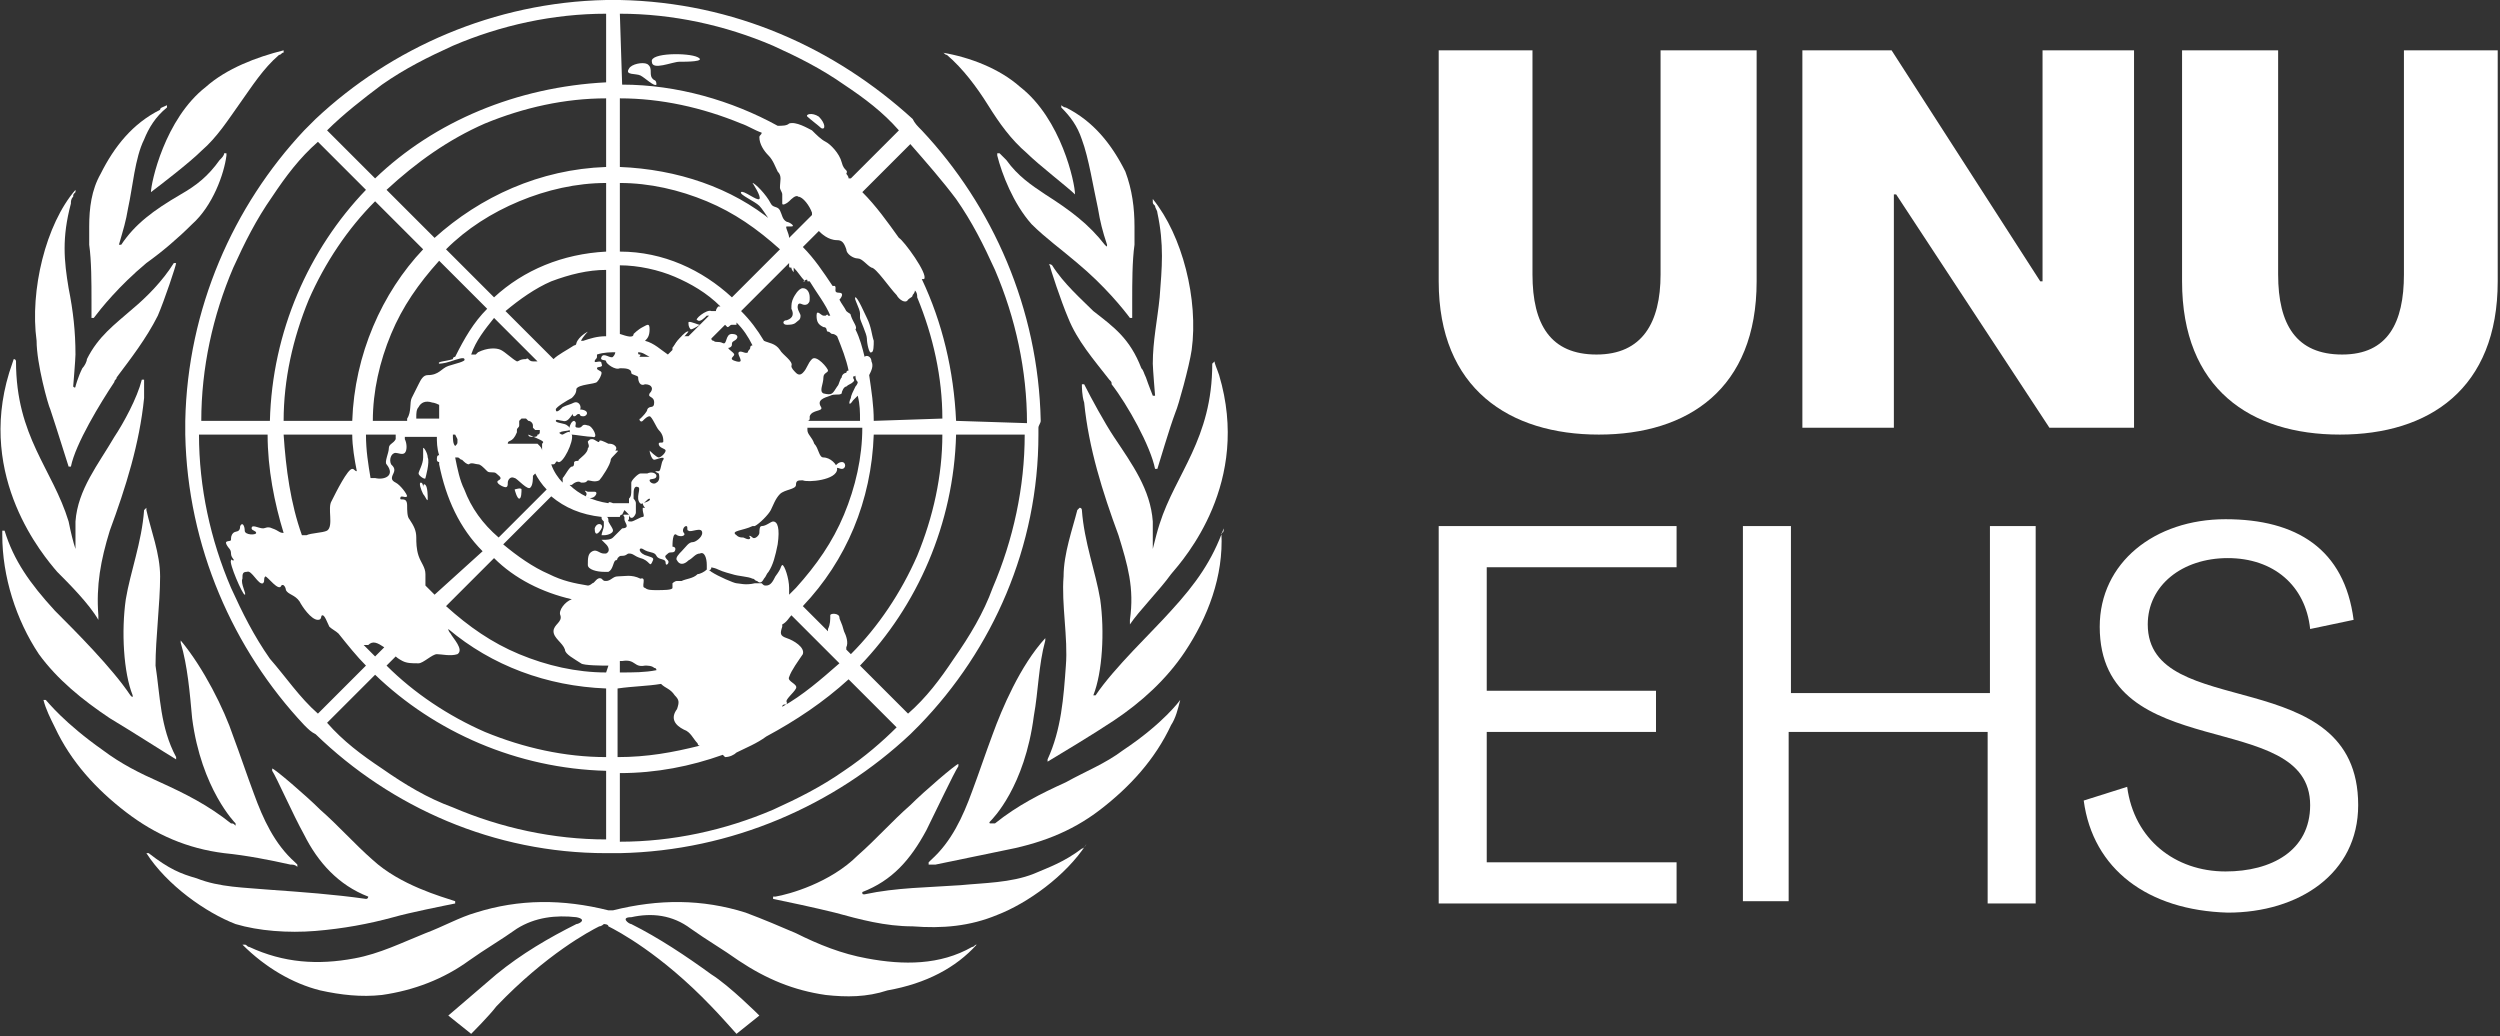 <?xml version="1.0" encoding="utf-8"?>
<!-- Generator: Adobe Illustrator 27.0.0, SVG Export Plug-In . SVG Version: 6.00 Build 0)  -->
<svg version="1.1" id="a" xmlns="http://www.w3.org/2000/svg" xmlns:xlink="http://www.w3.org/1999/xlink" x="0px" y="0px"
	 viewBox="0 0 109.3 45.3" style="enable-background:new 0 0 109.3 45.3;" xml:space="preserve">
<rect x="0" y="0" width="109.3" height="45.3" fill="#333333" stroke="none"/>
<style type="text/css">
	.st0{fill:#FFFFFF;}
</style>
<g>
	<path class="st0" d="M13.8,40.7c1.2-0.1,2.3-0.3,3.4-0.6c0.7-0.2,2.2-0.5,2.7-0.6h0v0c0,0,0,0,0-0.1c0,0,0,0,0,0
		c-0.6-0.2-2.4-0.7-3.6-1.8c-0.8-0.7-1.5-1.5-2.3-2.2c-0.6-0.6-2-1.8-2.1-1.8c0,0,0,0.1,0,0.1c0.2,0.3,0.9,1.9,1.4,2.8
		c0.6,1.2,1.5,2.2,2.8,2.7c0,0,0,0,0,0c0,0,0,0.1-0.1,0.1h0c-1.4-0.2-2.8-0.3-4.2-0.4c-1.1-0.1-2.2-0.1-3.2-0.5
		c-0.7-0.2-1.2-0.4-2.1-1.1c0,0,0,0-0.1,0l0,0c0.9,1.4,2.6,2.6,3.9,3.1C11.3,40.7,12.6,40.8,13.8,40.7L13.8,40.7z"/>
	<path class="st0" d="M12.7,37.8c0.1,0,0.2,0,0.3,0.1l0,0l0-0.1c0,0-0.1-0.1-0.1-0.1c-0.9-0.8-1.4-1.9-1.8-3
		c-0.3-0.8-0.6-1.7-0.9-2.5c-0.4-1.2-1.3-3-2.3-4.2h0c0,0,0,0,0,0.1c0.3,1,0.4,2.2,0.5,3.3c0.4,3.1,1.9,4.6,1.9,4.6c0,0,0,0.1,0,0.1
		c-0.1-0.1-0.1-0.1-0.2-0.1c-1-0.8-2-1.3-3.1-1.8c-0.9-0.4-1.7-0.8-2.5-1.4c-1.7-1.2-2.4-2.1-2.5-2.2c0,0-0.1,0-0.1,0
		c0.1,0.4,0.3,0.8,0.5,1.2c0.7,1.5,1.8,2.7,3.1,3.7s2.7,1.6,4.3,1.8C10.8,37.4,11.8,37.6,12.7,37.8L12.7,37.8z"/>
	<path class="st0" d="M4.8,31.4c1,0.6,2.4,1.5,2.9,1.8l0,0c0,0,0-0.1,0-0.1v0c-0.7-1.3-0.7-2.7-0.9-4C6.8,27.9,7,26.4,7,25.2
		c0-1-0.4-2-0.6-2.9c0-0.1,0-0.1,0-0.1c0,0,0,0-0.1,0.1c0,0,0,0,0,0c-0.1,1.4-0.6,2.7-0.8,3.9c-0.2,1.4-0.1,3.2,0.3,4.2
		c0,0.1,0,0.1-0.1,0c-0.8-1.2-2.4-2.8-3.3-3.7c-1.1-1.2-1.8-2.2-2.2-3.5c0,0-0.1,0-0.1,0c0,0,0,0.1,0,0.2c0,1.8,0.6,3.7,1.6,5.2
		C2.5,29.7,3.6,30.6,4.8,31.4L4.8,31.4z"/>
	<path class="st0" d="M4.3,27.1L4.3,27.1c0,0,0,0,0-0.2c-0.1-1.3,0.1-2.4,0.5-3.7c0.7-1.9,1.3-3.8,1.5-5.8c0-0.3,0-0.7,0-0.8
		c0,0-0.1,0-0.1,0C6,17.4,5.4,18.5,5,19.1c-0.7,1.2-1.6,2.3-1.7,3.7c0,0.3,0,0.8,0,1.2c0,0,0,0,0,0c0,0,0,0,0,0
		c-0.1-0.3-0.2-0.7-0.3-1.2c-0.7-2.3-2.3-3.7-2.3-7c0,0,0-0.1-0.1-0.1c0,0-0.1,0.3-0.2,0.6c-1.4,4.6,1.5,8,2.1,8.7
		C3,25.5,3.9,26.4,4.3,27.1L4.3,27.1z"/>
	<path class="st0" d="M2.2,17.9c0.3,0.9,0.7,2.2,0.8,2.5c0,0,0.1,0,0.1,0c0.2-1,1.3-2.8,1.9-3.7c0-0.1,0.1-0.1,0.1-0.2
		c0.6-0.8,1.3-1.7,1.8-2.7c0.3-0.7,0.8-2.2,0.8-2.3c0,0-0.1,0-0.1,0c-0.5,0.8-1.2,1.5-1.8,2c-0.8,0.7-1.5,1.2-2,2.2
		c0,0.1-0.1,0.3-0.2,0.4c-0.2,0.4-0.3,0.8-0.3,0.8c0,0,0,0.1-0.1,0c0,0,0.1-1.2,0.1-1.4c0-1-0.1-1.9-0.3-2.9
		c-0.2-1.2-0.3-2.2,0.1-3.7c0-0.1,0-0.2,0.1-0.3c0-0.1,0-0.1,0.1-0.2c0,0,0-0.1,0-0.1c-1.3,1.5-2,4.4-1.7,6.6
		C1.6,15.9,2.1,17.7,2.2,17.9z"/>
	<path class="st0" d="M4,13.1c0,0.3,0,0.8,0,0.8c0,0,0,0,0.1,0c0.3-0.4,1.1-1.4,2.3-2.4c0.7-0.5,1.4-1.1,2-1.7
		c0.9-0.8,1.4-2.2,1.5-3c0-0.1,0-0.1,0-0.1c0,0-0.1,0-0.1,0C9.8,6.8,9.7,6.9,9.6,7c-0.5,0.7-1,1.1-1.7,1.5c-1.2,0.7-2,1.3-2.6,2.2
		l0,0c0,0-0.1,0-0.1,0c0.2-0.7,0.3-1,0.4-1.6c0.2-0.9,0.3-2.2,0.7-3c0.2-0.5,0.5-1,1-1.4c0,0,0,0,0,0c0,0,0-0.1,0-0.1
		C7.1,4.7,7,4.7,7,4.8c-1.2,0.6-2,1.6-2.6,2.8C4,8.3,3.9,9.1,3.9,9.9c0,0.3,0,0.5,0,0.8C4,11.4,4,12.4,4,13.1L4,13.1z"/>
	<path class="st0" d="M6.6,8.4C6.6,8.4,6.6,8.4,6.6,8.4C6.6,8.4,6.6,8.4,6.6,8.4c0.4-0.3,1.7-1.3,2.2-1.8c0.7-0.6,1.2-1.4,1.7-2.1
		C11,3.8,11.5,3,12.2,2.4c0.1,0,0.1-0.1,0.2-0.1c0,0,0-0.1,0-0.1C11.2,2.5,9.9,3,9,3.8C7.2,5.2,6.6,8,6.6,8.4L6.6,8.4L6.6,8.4z"/>
	<path class="st0" d="M47.3,37.1c-0.8,0.6-1.4,0.8-2.1,1.1c-1,0.4-2.2,0.4-3.2,0.5c-1.4,0.1-2.8,0.1-4.2,0.4h0c-0.1,0-0.1,0-0.1-0.1
		c0,0,0,0,0,0c1.3-0.5,2.1-1.4,2.8-2.7c0.4-0.8,1.2-2.5,1.4-2.8c0,0,0-0.1,0-0.1c-0.1,0-1.5,1.2-2.1,1.8c-0.8,0.7-1.5,1.5-2.3,2.2
		c-1.2,1.2-3,1.7-3.6,1.8c0,0,0,0-0.1,0c0,0,0,0.1,0,0.1l0,0h0c0.5,0.1,1.9,0.4,2.7,0.6c1.1,0.3,2.2,0.6,3.4,0.6
		c1.3,0.1,2.5,0,3.7-0.5c1.3-0.5,3-1.7,3.9-3.1l0,0C47.4,37.1,47.3,37.1,47.3,37.1L47.3,37.1z"/>
	<path class="st0" d="M51.6,30.6c0,0-0.7,1-2.5,2.2c-0.8,0.6-1.6,0.9-2.5,1.4c-1.1,0.5-2.1,1-3.1,1.8C43.4,36,43.4,36,43.3,36
		c0,0-0.1,0,0-0.1c0.1-0.1,1.5-1.5,1.9-4.6c0.2-1.1,0.2-2.2,0.5-3.3c0,0,0-0.1,0-0.1h0c-1.1,1.2-1.9,3.1-2.3,4.2
		c-0.3,0.8-0.6,1.7-0.9,2.5c-0.4,1.1-0.9,2.2-1.8,3c0,0-0.1,0.1-0.1,0.1s0,0,0,0.1l0,0c0.1,0,0.2,0,0.3,0c1-0.2,1.9-0.4,2.9-0.6
		c1.6-0.3,3-0.8,4.3-1.8c1.3-1,2.4-2.2,3.1-3.7C51.4,31.4,51.5,31,51.6,30.6C51.6,30.6,51.6,30.6,51.6,30.6L51.6,30.6z"/>
	<path class="st0" d="M53.5,23.1C53.5,23.1,53.5,23.1,53.5,23.1c-0.5,1.4-1.2,2.4-2.3,3.6c-0.8,0.9-2.5,2.5-3.3,3.7c0,0-0.1,0-0.1,0
		c0.4-1,0.5-2.8,0.3-4.2c-0.2-1.2-0.7-2.5-0.8-3.9c0,0,0,0,0,0c0,0,0-0.1-0.1-0.1c0,0,0,0-0.1,0.1c-0.2,0.8-0.6,1.9-0.6,2.9
		c-0.1,1.2,0.2,2.7,0.1,3.9c-0.1,1.4-0.2,2.8-0.8,4.1v0l0,0.1l0,0c0.5-0.3,2-1.2,2.9-1.8c1.2-0.8,2.3-1.8,3.1-3
		c1-1.5,1.7-3.3,1.6-5.2C53.5,23.3,53.5,23.2,53.5,23.1L53.5,23.1z"/>
	<path class="st0" d="M50.4,24C50.4,24,50.3,24,50.4,24C50.3,24,50.3,24,50.4,24c0-0.4,0-0.8,0-1.2c-0.1-1.4-0.9-2.5-1.7-3.7
		c-0.4-0.6-1-1.7-1.3-2.3c0,0-0.1,0-0.1,0c0,0.1,0,0.5,0.1,0.8c0.2,2,0.8,3.9,1.5,5.8c0.4,1.3,0.7,2.3,0.5,3.7c0,0.1,0,0.1,0,0.2
		l0,0c0.4-0.6,1.3-1.5,1.8-2.2c0.6-0.7,3.5-4,2.1-8.7c-0.1-0.3-0.2-0.5-0.2-0.6c0,0-0.1,0.1-0.1,0.1c0,3.3-1.6,4.8-2.3,7
		C50.6,23.2,50.5,23.6,50.4,24L50.4,24z"/>
	<path class="st0" d="M47.8,13.6c-0.5-0.5-1.3-1.2-1.8-2c-0.1-0.1-0.2,0-0.1,0c0,0.1,0.5,1.6,0.8,2.3c0.4,1,1.1,1.8,1.8,2.7
		c0.1,0.1,0.1,0.1,0.1,0.2c0.7,0.9,1.7,2.7,1.9,3.7c0,0,0.1,0,0.1,0c0.1-0.3,0.5-1.7,0.8-2.5c0.1-0.2,0.6-2,0.7-2.7
		c0.3-2.2-0.4-5-1.7-6.6c0,0,0,0.1,0,0.1c0,0.1,0,0.1,0.1,0.2c0,0.1,0.1,0.2,0.1,0.3c0.3,1.4,0.2,2.4,0.1,3.7
		c-0.1,1-0.3,1.9-0.3,2.9c0,0.2,0.1,1.4,0.1,1.4c0,0-0.1,0-0.1,0c0,0-0.2-0.5-0.3-0.8c-0.1-0.2-0.1-0.3-0.2-0.4
		C49.4,14.8,48.7,14.3,47.8,13.6z"/>
	<path class="st0" d="M46.4,4.7c0.4,0.4,0.7,0.8,0.9,1.4c0.3,0.8,0.5,2.1,0.7,3c0.1,0.6,0.2,1,0.4,1.6c0,0.1,0,0.1-0.1,0l0,0
		c-0.7-0.9-1.5-1.5-2.6-2.2C45.1,8.1,44.5,7.7,44,7c-0.1-0.1-0.2-0.2-0.3-0.3c0,0-0.1,0-0.1,0c0,0,0,0.1,0,0.1
		c0.2,0.8,0.7,2.1,1.5,3c0.6,0.6,1.3,1.1,2,1.7c1.2,1,2,2,2.3,2.4c0,0,0.1,0,0.1,0c0,0,0-0.5,0-0.8c0-0.7,0-1.7,0.1-2.4
		c0-0.3,0-0.5,0-0.8c0-0.8-0.1-1.6-0.4-2.4c-0.6-1.2-1.4-2.2-2.6-2.8c-0.1,0-0.2-0.1-0.2-0.1C46.4,4.6,46.4,4.6,46.4,4.7
		C46.4,4.7,46.4,4.7,46.4,4.7L46.4,4.7z"/>
	<path class="st0" d="M41.2,2.3c0.1,0,0.1,0.1,0.2,0.1c0.7,0.6,1.3,1.4,1.8,2.2c0.5,0.8,1,1.5,1.7,2.1c0.5,0.5,1.8,1.5,2.1,1.8
		c0,0,0,0,0,0c0,0,0,0,0,0v0C47,8,46.4,5.2,44.6,3.8C43.7,3,42.4,2.5,41.2,2.3C41.2,2.2,41.2,2.3,41.2,2.3L41.2,2.3z"/>
	<path class="st0" d="M42.7,41.3c-0.1,0-0.1,0.1-0.2,0.1c-1.4,0.8-3,0.8-4.6,0.5c-1.1-0.2-2.1-0.6-3.1-1.1c-0.7-0.3-1.4-0.6-2.2-0.9
		c-1.9-0.6-3.8-0.6-5.8-0.1c0,0-0.1,0-0.1,0c0,0-0.1,0-0.1,0c-2-0.5-3.9-0.5-5.8,0.1c-0.7,0.2-1.4,0.6-2.2,0.9c-1,0.4-2,0.9-3.1,1.1
		c-1.6,0.3-3.1,0.2-4.6-0.5c-0.1,0-0.1-0.1-0.2-0.1c0,0-0.1,0-0.1,0c1,1,2.2,1.7,3.4,2c0.9,0.2,1.8,0.3,2.7,0.2
		c1.4-0.2,2.7-0.7,3.8-1.5c0.7-0.5,1.4-0.9,2.1-1.4c0.8-0.5,1.7-0.6,2.6-0.5c0.5,0.1,0.1,0.3,0,0.3c-1.2,0.6-2.4,1.3-3.5,2.2
		c-0.7,0.6-2.1,1.8-2.1,1.8l1,0.8c0,0,0.8-0.8,1.1-1.2c2.2-2.3,4.1-3.3,4.5-3.5c0.1,0,0.2-0.1,0.2-0.1s0.2,0,0.2,0.1
		c0.4,0.2,2.3,1.2,4.5,3.5c0.3,0.3,1.1,1.2,1.1,1.2l1-0.8c0,0-1.3-1.3-2.1-1.8c-1.1-0.8-2.3-1.6-3.5-2.2c-0.1,0-0.5-0.3,0-0.3
		c0.9-0.2,1.8-0.1,2.6,0.5c0.7,0.5,1.4,0.9,2.1,1.4c1.2,0.8,2.4,1.3,3.8,1.5c0.9,0.1,1.8,0.1,2.7-0.2C40.5,43,41.8,42.3,42.7,41.3
		C42.8,41.3,42.7,41.3,42.7,41.3L42.7,41.3z"/>
	<path class="st0" d="M26.3,23.1c0.1-0.2-0.2-0.3-0.3,0C26,23.5,26.2,23.3,26.3,23.1z"/>
	<path class="st0" d="M18.7,21.8c0-0.1,0-0.5-0.1-0.6s-0.1,0.1-0.1,0.1c0,0,0-0.2-0.1-0.2s0,0.3,0.1,0.5
		C18.6,21.7,18.7,22,18.7,21.8L18.7,21.8z"/>
	<path class="st0" d="M18.6,20.9c0,0,0.2-0.7,0.1-0.9c0-0.2-0.2-0.5-0.2-0.4c0,0,0,0.2,0,0.4c0,0.3-0.2,0.6-0.2,0.7
		S18.6,21,18.6,20.9z"/>
	<path class="st0" d="M22.7,21.8c0.1,0,0.1-0.3,0.1-0.4c0-0.1-0.3,0-0.3,0S22.6,21.8,22.7,21.8z"/>
	<path class="st0" d="M25.1,18.2c0.1,0,0.1-0.1,0.2-0.1c0.1,0,0,0.1,0.2,0.1s0.3-0.3-0.2-0.3C25,17.9,25,18.2,25.1,18.2L25.1,18.2z"
		/>
	<path class="st0" d="M25.7,18.6c-0.3-0.1-0.2,0.1-0.4,0.1c-0.3,0,0-0.2-0.2-0.3c-0.1,0-0.2,0.2-0.2,0.3c0,0.1,0,0.3,0.1,0.3
		c0.1,0,0.7,0.1,0.9,0.1C26.2,19.2,25.9,18.6,25.7,18.6L25.7,18.6z"/>
	<path class="st0" d="M26,21.5c-0.1,0-0.3,0-0.3,0s-0.2-0.1-0.1,0s0,0.2,0,0.2c0.1,0.1,0.3,0.1,0.4,0C26.1,21.6,26.1,21.5,26,21.5
		L26,21.5z"/>
	<path class="st0" d="M30.2,14.4c0.1,0,0.4-0.2,0.4-0.2c-0.1,0-0.5-0.2-0.5-0.1C30.1,14.2,30.1,14.3,30.2,14.4z"/>
	<path class="st0" d="M30.1,14.5c-0.1-0.1-0.7,0.6-0.6,0.7C29.5,15.2,30.1,14.5,30.1,14.5z"/>
	<path class="st0" d="M34.6,13.5c0.1,0.2,0.1,0.4-0.2,0.5c-0.2,0-0.2,0.2,0,0.2c0.1,0,0.3,0,0.4-0.1c0.1-0.1,0.2-0.1,0.2-0.3
		c0-0.1-0.2-0.3-0.1-0.5c0.1-0.1,0.2,0.1,0.4,0c0.1-0.1,0.1-0.1,0.1-0.3c0-0.2-0.1-0.4-0.3-0.4c-0.2,0-0.4,0.4-0.4,0.4
		C34.6,13.2,34.6,13.3,34.6,13.5L34.6,13.5z"/>
	<path class="st0" d="M37.9,13.9c-0.1-0.2-0.4-0.9-0.5-0.9c-0.1,0,0.2,0.5,0.2,0.7c0,0.1,0,0.1,0,0.2c0,0.1,0.3,0.7,0.3,0.9
		c0,0.2,0.1,0.7,0.2,0.6c0.1,0,0.1-0.3,0.1-0.5C38.1,14.6,38.1,14.3,37.9,13.9z"/>
	<path class="st0" d="M36.8,20.5c0.2,0,0.2-0.3,0-0.3c-0.2,0-0.4,0.3-0.3,0.3C36.6,20.4,36.7,20.5,36.8,20.5z"/>
	<path class="st0" d="M28.6,3.5c-0.3-0.2,0-0.5-0.3-0.7c-0.2-0.1-0.7,0-0.8,0.2c-0.2,0.3,0.3,0.2,0.5,0.3c0.2,0.1,0.6,0.5,0.7,0.4
		C28.7,3.5,28.6,3.5,28.6,3.5z"/>
	<path class="st0" d="M30.5,2.5c-0.4-0.2-2.1-0.2-2,0.2c0,0.4,0.9,0,1.2,0S30.9,2.7,30.5,2.5L30.5,2.5z"/>
	<path class="st0" d="M35.9,5.6c0.2,0.1,0.2-0.2-0.1-0.5c-0.3-0.2-0.6-0.1-0.5,0C35.4,5.2,35.8,5.5,35.9,5.6z"/>
	<path class="st0" d="M45.5,18.4c-0.1-4.9-2.1-9.4-5.2-12.7c-0.2-0.2-0.3-0.3-0.4-0.5C36.5,2.1,32.1,0.1,27.1,0c-0.1,0-0.2,0-0.3,0
		s-0.2,0-0.3,0c-4.9,0.1-9.4,2.1-12.7,5.2c-0.2,0.2-0.3,0.3-0.5,0.5C10.2,9,8.2,13.5,8.1,18.4c0,0.1,0,0.2,0,0.3s0,0.2,0,0.3
		c0.1,4.9,2.1,9.4,5.2,12.7c0.2,0.2,0.3,0.3,0.5,0.4c3.3,3.2,7.8,5.2,12.7,5.2c0.1,0,0.2,0,0.3,0s0.2,0,0.3,0
		c4.9-0.1,9.4-2.1,12.7-5.2c0.2-0.2,0.3-0.3,0.4-0.4c3.2-3.3,5.2-7.8,5.2-12.7c0-0.1,0-0.2,0-0.3S45.5,18.5,45.5,18.4z M27.1,0.6
		c2.3,0,4.6,0.5,6.7,1.4c1.1,0.5,2.1,1,3.1,1.7c0.9,0.6,1.7,1.2,2.4,2l-2.1,2.1c0,0,0,0-0.1,0C37.1,7.7,37,7.6,37,7.6
		c0.1-0.2-0.1-0.1-0.2-0.5c-0.1-0.4-0.5-0.8-0.7-0.9c-0.2-0.1-0.4-0.3-0.6-0.5c-0.2-0.1-0.7-0.4-1-0.3c-0.1,0.1-0.3,0.1-0.5,0.1l0,0
		c-2-1.1-4.4-1.8-6.8-1.8L27.1,0.6L27.1,0.6z M36.9,27.6c-0.1-0.4-0.2-0.5-0.2-0.6c0-0.2-0.4-0.2-0.4-0.1c0,0.2,0,0.4-0.1,0.6
		c0,0,0,0.1,0,0.1c0,0,0,0,0,0l-1.1-1.1c1.9-2,3-4.6,3.1-7.5h3c0,1.8-0.4,3.6-1.1,5.3c-0.7,1.6-1.7,3.1-2.9,4.3L37,28.4
		c0,0,0,0,0-0.1C37.1,28.1,37,27.8,36.9,27.6L36.9,27.6z M34.4,30.7c-0.1-0.1,0.3-0.4,0.4-0.6c0.1-0.2-0.4-0.3-0.3-0.5
		c0.1-0.3,0.4-0.7,0.6-1c0.1-0.3-0.4-0.6-0.7-0.7c-0.3-0.1-0.3-0.2-0.2-0.5c0,0,0,0,0-0.1c0.2-0.1,0.3-0.3,0.4-0.4l2.1,2.1
		c-0.8,0.7-1.6,1.4-2.5,1.9c0-0.1,0.1-0.1,0.1-0.1C34.4,30.8,34.4,30.8,34.4,30.7L34.4,30.7z M35.3,12.3c0,0,0.1,0,0.1,0
		c0.3,0.5,0.7,1,0.9,1.5c0,0-0.1,0-0.1,0c0,0,0-0.1-0.1,0c0,0,0,0-0.1,0c-0.1,0-0.3-0.3-0.3,0c0,0.3,0.1,0.4,0.3,0.5
		c0.2,0,0.1,0.2,0.2,0.2c0.1,0,0.1,0.1,0.2,0.1c0.1,0,0.2,0.1,0.2,0.1c0.2,0.5,0.4,1,0.5,1.5c-0.1,0-0.1,0.1-0.1,0.1
		c0,0,0.1-0.1,0,0c-0.1,0-0.2,0.1-0.2,0.2c-0.1,0.1-0.1,0.3-0.2,0.4c-0.2,0.3-0.2,0.4-0.6,0.3c-0.2-0.1,0-0.4,0-0.7
		c0-0.2,0.2-0.2,0.2-0.3s-0.5-0.7-0.7-0.5c-0.2,0.2-0.2,0.4-0.4,0.6c-0.1,0.1-0.2,0.1-0.3,0c-0.1-0.1-0.2-0.2-0.2-0.3
		c0.1-0.2-0.4-0.5-0.5-0.7c-0.2-0.3-0.5-0.3-0.7-0.4c0,0,0,0,0,0c-0.3-0.5-0.6-0.9-1-1.3l2.1-2.1c0,0,0,0,0,0.1c0,0.1,0,0.1,0.1,0.1
		c0,0.1,0.1,0.2,0.1,0.2c0,0,0-0.1,0-0.2c0.2,0.2,0.3,0.4,0.5,0.6c0,0-0.1,0-0.1,0C35.3,12.2,35.3,12.2,35.3,12.3L35.3,12.3z
		 M37.3,17.5C37.3,17.5,37.3,17.4,37.3,17.5c0.1-0.1,0.1-0.1,0.2-0.2l0,0c0.1,0.4,0.1,0.7,0.1,1.1h-2.3c0,0,0.1,0,0.1-0.1
		c0,0,0,0,0-0.1c0.1-0.3,0.6-0.2,0.5-0.4c-0.2-0.3,0.1-0.4,0.4-0.5c0.2-0.1,0.4,0,0.5-0.1c0-0.1,0.1-0.3,0.2-0.3
		c0.1-0.1,0.2-0.1,0.3-0.2c0.1-0.1,0-0.1,0-0.2s0.1,0,0.1-0.1l0,0c0,0.1,0,0.2,0.1,0.3c0,0.1-0.1,0.2-0.1,0.2
		c-0.1,0.2-0.2,0.4-0.2,0.5C37.1,17.6,37.1,17.8,37.3,17.5L37.3,17.5z M32.9,15.1c0,0-0.1,0-0.1,0.1s-0.1,0.1-0.1,0.2
		c-0.1,0.1-0.3-0.1-0.4,0c-0.1,0.1,0.3,0.5-0.1,0.4c-0.4-0.1-0.1-0.2-0.1-0.3c0-0.1-0.4-0.3-0.2-0.3c0.2-0.1,0-0.2,0.2-0.3
		c0.2-0.1,0.2-0.3-0.1-0.3c-0.3,0-0.2,0.5-0.4,0.4c-0.2-0.1-0.3,0-0.4-0.1c0,0-0.1,0-0.1-0.1l0.6-0.6c0,0,0,0,0,0
		c0,0,0.1,0.1,0.1,0.1c0.1,0,0.1-0.1,0.2-0.1c0.1,0,0.1,0,0.2,0c0,0,0-0.1,0-0.1C32.5,14.4,32.7,14.7,32.9,15.1L32.9,15.1z
		 M31.4,24.9c0.2,0.1,0.6,0.2,0.6,0.2c0.3,0.1,0.7,0.1,0.9,0.2c0.1,0,0.1,0.1,0.2,0.1c0.1,0.1,0.2,0.1,0.3-0.1
		c0.1-0.1,0.1-0.2,0.2-0.3c0.2-0.3,0.3-0.7,0.4-1.2c0.1-0.7,0-1-0.2-1c-0.1,0-0.3,0.2-0.5,0.2c-0.1,0-0.1,0.2-0.1,0.3
		c0,0.1-0.2,0.3-0.3,0.2c-0.1-0.1-0.2-0.1-0.1,0c0,0.1-0.1,0.1-0.3,0c-0.1,0-0.2,0-0.3-0.1c-0.3-0.2,0.3-0.2,0.7-0.4c0,0,0,0,0.1,0
		c0.2-0.1,0.6-0.5,0.7-0.7c0.1-0.2,0.2-0.5,0.4-0.7c0.2-0.2,0.7-0.2,0.7-0.4c0-0.2,0.1-0.2,0.3-0.2c0.2,0.1,1.5,0,1.5-0.5
		c0-0.2-0.3-0.5-0.6-0.5c-0.2,0-0.2-0.4-0.4-0.6c-0.1-0.3-0.3-0.4-0.3-0.6c0,0,0-0.1,0-0.1h2.4c0,1.3-0.3,2.6-0.8,3.8
		c-0.5,1.2-1.2,2.2-2.1,3.2L34.5,26c0,0,0,0,0-0.1c0-0.1,0-0.2,0-0.2c0-0.4-0.2-1-0.3-1c-0.1,0.1,0,0.1-0.3,0.5l0,0
		c-0.1,0.2-0.2,0.4-0.4,0.4c-0.1,0-0.1,0-0.2-0.1c-0.1,0-0.2,0-0.3,0c-0.4,0.1-0.7,0-0.8,0c-0.1,0-0.8-0.3-1.1-0.5
		c-0.1-0.1-0.2-0.1-0.2-0.1c0,0,0.2,0.1,0.2-0.1C31,24.8,31.2,24.8,31.4,24.9L31.4,24.9z M38.2,18.4c0-0.7-0.1-1.3-0.2-2l0,0
		c0.1-0.2,0.2-0.4,0.1-0.6c0-0.2-0.2-0.3-0.3-0.2c0,0,0,0,0,0c-0.1-0.4-0.2-0.8-0.4-1.2c0,0,0,0,0,0c0.1-0.1-0.1-0.3-0.2-0.6
		c0-0.1-0.1-0.1-0.2-0.2l0,0c-0.1-0.2-0.2-0.3-0.3-0.5c0.1-0.1,0.2-0.3,0-0.3c-0.3,0-0.1-0.2-0.2-0.3c0,0-0.1,0-0.1,0
		c-0.4-0.6-0.8-1.2-1.3-1.7l0.7-0.7c0.1,0.1,0.4,0.4,0.8,0.4c0.2,0,0.3,0.1,0.4,0.4c0,0.2,0.3,0.4,0.5,0.4c0.2,0,0.4,0.3,0.6,0.4
		c0.2,0,0.8,0.9,1.1,1.2c0.1,0.2,0.4,0.4,0.5,0.2c0.1-0.1,0.2-0.1,0.2-0.2c0,0,0.1-0.1,0.1-0.2c0.1,0.1,0.1,0.2,0.1,0.3
		c0.7,1.7,1.1,3.5,1.1,5.3L38.2,18.4L38.2,18.4z M27.1,4.3c1.8,0,3.6,0.4,5.3,1.1c0.3,0.1,0.6,0.3,0.9,0.4c0,0.1-0.1,0.1-0.1,0.2
		c0,0.3,0.2,0.6,0.4,0.8C33.8,7,33.9,7.3,34,7.5c0.2,0.2,0.1,0.4,0.1,0.7c0,0.1,0.1,0.2,0.1,0.3c0,0.1,0,0.3,0,0.4
		c0,0.1,0.2,0,0.3-0.1s0.3-0.3,0.4-0.2c0.2,0,0.5,0.4,0.6,0.7c0,0,0,0.1,0,0.1l-1,1c0-0.2-0.2-0.5-0.1-0.5s0.1,0,0.2,0
		c0.2,0-0.1-0.2-0.2-0.2c-0.2-0.1-0.2-0.3-0.3-0.5C34,9,33.8,9.1,33.7,8.9c-0.2-0.4-0.7-0.9-0.8-0.9c0,0,0.4,0.6,0.3,0.7
		c-0.1,0.1-0.7-0.4-0.8-0.3C32.3,8.5,33,8.8,33.2,9c0.1,0.1,0.3,0.4,0.5,0.7c0.1,0.1,0.1,0,0.1,0c0,0,0,0,0,0
		c-1.8-1.5-4.2-2.3-6.7-2.4L27.1,4.3L27.1,4.3z M27.1,8c1.3,0,2.6,0.3,3.8,0.8c1.2,0.5,2.2,1.2,3.2,2.1L32,13c-1.3-1.2-3-2-4.9-2V8z
		 M27.1,14.6v-3c0.8,0,1.7,0.2,2.4,0.5c0.7,0.3,1.4,0.7,2,1.3c0,0,0,0-0.1,0c0,0-0.1,0.1-0.1,0.2c-0.1,0-0.2,0-0.2,0
		c-0.2-0.1-0.8,0.4-0.6,0.4c0.1,0.1,0.3-0.1,0.4-0.2c0,0,0.1,0,0.1,0l-0.9,0.9c0,0-0.1,0-0.2,0c-0.3,0.1-0.4,0.4-0.5,0.5
		c0,0.1,0,0.1,0,0.1l-0.2,0.2l0,0c-0.3-0.2-0.6-0.5-1-0.6l0,0c0.1-0.1,0.2-0.2,0.2-0.5c0-0.3-0.1-0.2-0.3-0.1
		c-0.2,0.1-0.4,0.3-0.4,0.3c0,0,0,0,0,0C27.7,14.8,27.4,14.7,27.1,14.6L27.1,14.6L27.1,14.6z M27.9,15.4L27.9,15.4
		c0.2,0,0.3,0.1,0.5,0.2c-0.1,0-0.2,0-0.2,0c0,0,0,0-0.1,0c0,0,0,0-0.1,0s0,0,0-0.1C27.9,15.5,27.9,15.5,27.9,15.4
		C27.9,15.5,27.9,15.5,27.9,15.4L27.9,15.4z M27.8,15.4L27.8,15.4z M26.9,15.4c0,0,0,0.1-0.1,0.2c-0.1,0.1-0.4-0.2-0.5,0
		s0.2,0.1,0.2,0.2c0,0.1,0.4,0.4,0.6,0.3c0.2,0,0.5,0,0.5,0.2c0,0.1,0.3,0.1,0.3,0.2c0,0.2,0.1,0.4,0.3,0.3c0.3,0,0.4,0.2,0.2,0.4
		c-0.1,0.2,0.2,0.1,0.2,0.4c0,0.3-0.2,0.1-0.3,0.3c0,0.1-0.2,0.3-0.3,0.4c-0.1,0,0,0.2,0.1,0.1s0.2-0.2,0.3-0.2
		c0.1,0,0.3,0.5,0.4,0.6C29,19,29,19.2,29,19.3c0,0.1-0.2,0-0.2,0.1c0,0.2,0.3,0.2,0.3,0.3c0,0.1-0.2,0.3-0.3,0.3
		c-0.1,0-0.4-0.3-0.4-0.3c0,0.1,0.1,0.4,0.2,0.4s0.5-0.2,0.4,0c-0.1,0.1-0.1,0.5-0.2,0.5c-0.2,0-0.2,0,0,0.1c0,0,0.1,0.3-0.1,0.4
		c-0.1,0.1-0.3,0-0.3-0.1c0-0.1,0.3,0,0.3-0.2c0-0.1-0.2-0.2-0.4-0.1c-0.1,0-0.2,0-0.3,0c-0.1,0-0.4,0.3-0.4,0.4c0,0.1,0,0.2,0,0.3
		c0,0.2,0,0.3-0.1,0.4c0,0.1,0,0.1,0,0.2c-0.2,0-0.3,0-0.5,0c-0.1,0-0.1,0-0.2,0c0,0,0,0,0,0c0,0-0.2-0.1-0.2,0c0,0,0,0,0,0
		c-0.7-0.1-1.3-0.4-1.7-0.8c0,0,0,0,0.1,0c0.1-0.1,0.3-0.2,0.4-0.1c0.2,0,0.2,0,0.3-0.1c0.1,0,0.3,0.1,0.5,0
		c0.1-0.1,0.5-0.7,0.5-0.9c0-0.1,0.4-0.4,0.3-0.4c0,0-0.1,0-0.1,0c0,0,0.1-0.1,0-0.2c-0.1-0.1-0.2-0.1-0.3-0.1
		c-0.2-0.1-0.4-0.2-0.4-0.1c0,0.1-0.2-0.1-0.3-0.1c-0.1,0-0.1,0-0.2,0.1c0,0.1,0.1,0.2,0,0.3c0,0.2-0.3,0.4-0.4,0.5
		c0,0.1-0.1,0-0.2,0.1c0,0.1,0,0.2-0.1,0.2c-0.1,0-0.3,0.4-0.4,0.5c0,0,0,0.1,0,0.1c0,0,0,0.1,0,0.1l0,0c-0.2-0.2-0.4-0.5-0.5-0.8
		c0,0,0,0,0,0c0,0,0.1,0,0.1,0c0.1,0,0.1-0.2,0.2-0.1c0.2,0.1,0.7-0.9,0.6-1.2c-0.1-0.2-0.2-0.1-0.4,0c-0.1,0-0.2-0.1-0.1-0.1
		c0.1-0.1,0.7,0,0.3-0.3c-0.1-0.1-0.5-0.1-0.5-0.2s0.2,0,0.3,0c0.3,0.1,0.4-0.4,0.6-0.4c0.3,0,0.2-0.5-0.1-0.4
		c-0.2,0.1-0.3,0.1-0.5,0.2c-0.1,0.1-0.3,0.3-0.3,0.1c0-0.1,0.5-0.4,0.7-0.5c0.1-0.1,0.2-0.2,0.2-0.4c0.1-0.2,0.8-0.2,0.9-0.3
		c0.1-0.1,0.2-0.3,0.2-0.4c0-0.1-0.2-0.1-0.2-0.2c0-0.1,0.3,0,0.2-0.2c0-0.2-0.3,0-0.3-0.1c0-0.1,0.1-0.1,0.1-0.2c0,0,0-0.1,0-0.1
		l0,0c0.3-0.1,0.6-0.1,0.9-0.1l0,0C26.8,15.3,26.9,15.4,26.9,15.4L26.9,15.4z M18.6,25.3c0,0,0-0.1,0-0.2c0-0.3-0.2-0.5-0.3-0.8
		c-0.1-0.3-0.1-0.6-0.1-0.8c0-0.3-0.1-0.5-0.3-0.8c-0.1-0.1-0.1-0.4-0.1-0.6c0-0.4-0.3-0.2-0.3-0.3c0-0.2,0.2,0,0.3-0.1
		c0-0.1-0.3-0.5-0.5-0.6c-0.2-0.1-0.2-0.2-0.1-0.4s0-0.3-0.1-0.4c-0.1-0.2,0-0.5,0.2-0.5c0.1,0,0.3,0.1,0.4,0c0.1-0.1,0.1-0.4,0-0.6
		c0,0,0-0.1,0-0.1h0.3c0.1,0,0.3,0,0.3,0c0,0,0,0,0.1,0h0.7c0,0.2,0,0.5,0.1,0.8c0,0,0,0,0,0c-0.1,0-0.1,0.1-0.1,0.2
		c0,0.1,0.1,0.1,0.1,0.1c0,0,0,0.1,0,0.1c0.3,1.5,0.9,2.8,1.9,3.8L19,26c-0.1-0.1-0.3-0.3-0.4-0.4l0,0
		C18.6,25.5,18.6,25.4,18.6,25.3C18.6,25.3,18.6,25.3,18.6,25.3z M16.9,20.3c0.4,0.5-0.1,0.7-0.5,0.6c-0.1,0-0.1,0-0.2,0
		c-0.1-0.6-0.2-1.2-0.2-1.9h1.3c0,0.1,0,0.1,0,0.2c-0.1,0.2-0.3,0.2-0.3,0.4S16.8,20.2,16.9,20.3L16.9,20.3z M14.3,23.2
		c-0.2,0.1-0.7,0.1-0.9,0.2c0,0-0.1,0-0.2,0c-0.5-1.4-0.7-2.9-0.8-4.4h3c0,0.5,0.1,1.1,0.2,1.6l0,0c-0.1,0-0.1-0.1-0.2-0.1
		c-0.2,0-0.7,1-0.9,1.4C14.3,22.2,14.6,23,14.3,23.2L14.3,23.2z M15.4,18.4h-3c0-1.8,0.4-3.6,1.1-5.3c0.7-1.6,1.7-3.1,2.9-4.3
		l2.1,2.1C16.7,12.8,15.5,15.5,15.4,18.4z M19.2,15.9c0,0,0.2,0,0.5-0.1c0.3-0.1,0.6-0.2,0.6-0.1c0.1,0.1-0.4,0.2-0.7,0.3
		c0,0,0,0,0,0c-0.3,0.1-0.4,0.4-0.9,0.4c-0.2,0-0.3,0.2-0.4,0.4c-0.1,0.2-0.2,0.4-0.3,0.6c-0.1,0.2,0,0.6-0.2,0.9c0,0,0,0.1,0,0.1
		h-1.5c0-1.3,0.3-2.6,0.8-3.8c0.5-1.2,1.2-2.2,2.1-3.2l2.1,2.1c-0.6,0.6-1,1.3-1.4,2.1c0,0-0.1,0-0.1,0.1
		C19.5,15.8,19.1,15.8,19.2,15.9L19.2,15.9z M19.9,19.5C19.9,19.5,20,19.6,19.9,19.5C19.9,19.7,19.9,19.6,19.9,19.5
		c-0.1-0.1-0.1-0.3-0.1-0.5h0.1c0,0,0,0,0,0c0,0,0.1,0.2,0.1,0.2c0,0,0,0.1,0,0.1C20,19.4,20,19.4,19.9,19.5
		C19.9,19.5,19.9,19.5,19.9,19.5L19.9,19.5z M19.2,17.7c0,0.2,0,0.4,0,0.6h-1c0,0,0,0,0,0c0,0,0,0,0-0.1c0-0.1,0-0.3,0.1-0.4
		c0.1-0.2,0.3-0.3,0.6-0.2C18.9,17.6,19,17.6,19.2,17.7C19.1,17.7,19.2,17.7,19.2,17.7L19.2,17.7z M21.6,13.9l1.9,1.9c0,0,0,0,0,0
		c0,0-0.2,0-0.2,0c-0.2,0-0.2-0.2-0.3-0.1c-0.3,0-0.3,0.1-0.4,0.1c-0.2-0.1-0.5-0.4-0.7-0.5c-0.2-0.1-0.6-0.1-1,0.1
		c0,0-0.1,0.1-0.1,0.1c0,0-0.1,0-0.2,0C20.8,14.9,21.2,14.4,21.6,13.9L21.6,13.9z M21.6,13l-2.1-2.1c0.9-0.9,2-1.6,3.2-2.1
		c1.2-0.5,2.5-0.8,3.8-0.8v3C24.6,11.1,22.9,11.8,21.6,13z M19,10.4l-2.1-2.1c1.3-1.2,2.7-2.2,4.3-2.9c1.7-0.7,3.5-1.1,5.3-1.1v3
		C23.6,7.4,21,8.6,19,10.4z M16.8,28.3l-0.4,0.4c-0.2-0.2-0.3-0.3-0.5-0.5c0.1,0,0.2,0,0.2,0C16.3,28,16.5,28.1,16.8,28.3
		C16.7,28.2,16.7,28.2,16.8,28.3L16.8,28.3z M20.3,21.4C20.1,21,20,20.5,19.9,20c0,0,0.1,0,0.1,0c0.1,0,0.1,0.1,0.2,0.1
		c0.1,0.1,0.2,0.2,0.3,0.2c0.1-0.1,0.3,0,0.4,0c0.1,0,0.2,0.1,0.4,0.3c0.1,0.1,0.3,0,0.4,0.1c0.1,0.1,0.3,0.2,0.1,0.3
		c-0.2,0.1,0.2,0.3,0.3,0.3c0.1,0,0.1-0.1,0.1-0.2c0-0.1,0.1-0.3,0.3-0.2c0.1,0,0.6,0.6,0.7,0.4c0.1-0.1,0.1-0.4,0.1-0.5
		c0,0,0.1-0.1,0.1-0.1c0.1,0.2,0.3,0.5,0.5,0.7l0,0l-2.1,2.1C21.1,22.9,20.6,22.2,20.3,21.4L20.3,21.4z M23.7,19.4
		C23.7,19.4,23.7,19.5,23.7,19.4L23.7,19.4C23.7,19.5,23.7,19.5,23.7,19.4L23.7,19.4c0,0.1,0,0.1,0,0.2v0l0,0v0.1h0v0
		c0-0.1-0.1-0.2-0.1-0.2c0,0-0.1-0.1-0.1-0.1c0,0,0,0-0.1,0c0,0-0.1,0-0.2,0c0,0-0.1,0-0.1,0l0,0c0,0-0.1,0-0.1,0c0,0,0,0-0.1,0h0
		c0,0,0,0,0,0h0c0,0,0,0,0,0h0c0,0,0,0-0.1,0c0,0-0.1,0-0.2,0c0,0-0.1,0-0.1,0s-0.1,0-0.1,0c-0.1,0-0.2,0-0.2,0c0-0.2,0.2,0,0.4-0.5
		c0,0,0-0.1,0-0.1c0-0.1,0.1-0.1,0.1-0.2l0,0l0,0l0,0c0,0,0,0,0-0.1l0,0c0,0,0,0,0-0.1l0,0c0,0,0,0,0.1-0.1c0.1,0,0.1,0,0.2,0l0,0
		c0,0,0,0,0,0h0l0,0h0c0,0,0,0,0,0h0l0,0l0,0h0v0c0,0,0,0,0,0l0,0c0,0,0,0,0,0c0,0,0,0,0,0c0,0,0.1,0.1,0.1,0.1
		c0.1,0,0.2,0.1,0.2,0.2c0,0,0,0,0,0.1c0,0,0,0,0,0c0,0,0.1,0.1,0.1,0.1c0,0,0,0,0,0c0,0,0.1,0,0.1,0c0,0,0,0,0,0c0.1,0,0.1,0,0.1,0
		c0,0,0,0,0,0c0,0,0,0.1,0,0.1c0,0,0,0.1-0.1,0.1c0,0.1-0.1,0.1-0.2,0.1c-0.1,0-0.2,0-0.2-0.1C23.8,19.3,23.8,19.3,23.7,19.4
		C23.8,19.4,23.8,19.4,23.7,19.4L23.7,19.4C23.8,19.4,23.8,19.4,23.7,19.4L23.7,19.4L23.7,19.4z M26.5,14.7c-0.4,0-0.7,0.1-1,0.2
		c0,0-0.1,0-0.1,0c0.1-0.2,0.3-0.4,0.3-0.4c0,0-0.4,0.2-0.5,0.5c0,0,0,0.1-0.1,0.1c-0.3,0.2-0.7,0.4-0.9,0.6l0,0l-2.1-2.1
		c0.6-0.5,1.3-1,2-1.3c0.8-0.3,1.6-0.5,2.4-0.5L26.5,14.7L26.5,14.7L26.5,14.7z M16.7,3.7c1-0.7,2-1.2,3.1-1.7
		c2.1-0.9,4.4-1.4,6.7-1.4v3C22.6,3.8,19,5.3,16.4,7.8l-2.1-2.1C15,5,15.9,4.3,16.7,3.7z M10.2,11.7c0.5-1.1,1-2.1,1.7-3.1
		c0.6-0.9,1.2-1.7,2-2.4L16,8.3c-2.5,2.6-4.1,6.2-4.2,10.1h-3C8.8,16.1,9.3,13.8,10.2,11.7z M11.8,28.8c-0.7-1-1.2-2-1.7-3.1
		c-0.9-2.1-1.4-4.4-1.4-6.7h3c0,1.5,0.3,3,0.7,4.3l0,0c-0.2,0-0.2-0.1-0.5-0.2c-0.2-0.1-0.3,0-0.4,0c-0.2,0-0.5-0.2-0.5,0
		c0,0.1,0.2,0.1,0.2,0.2c0,0.1-0.5,0.1-0.5-0.1c0-0.2-0.1-0.4-0.2-0.2c0,0.3-0.2,0.2-0.3,0.3c-0.1,0.1-0.1,0.2-0.1,0.3
		c0,0.1-0.3,0-0.2,0.2s0.2,0.2,0.2,0.4c0,0.2,0.2,0.3,0.1,0.3c-0.1,0-0.1-0.1-0.1,0c-0.1,0.1,0.5,1.5,0.6,1.5c0.1,0-0.2-0.5-0.1-0.7
		c0-0.2,0-0.3,0.2-0.3c0.2-0.1,0.5,0.6,0.7,0.5c0.1-0.1,0-0.2,0.1-0.3c0.1,0,0.6,0.7,0.7,0.4c0.1-0.1,0.2,0.1,0.2,0.2
		c0.1,0.2,0.4,0.2,0.6,0.5c0.1,0.2,0.5,0.8,0.8,0.8c0.2,0,0.1-0.2,0.2-0.2c0.1,0,0.2,0.3,0.3,0.5c0.1,0.1,0.3,0.2,0.4,0.3
		c0.4,0.5,0.8,1,1.2,1.4l-2.1,2.1C13.1,30.5,12.5,29.6,11.8,28.8L11.8,28.8z M26.5,36.7c-2.3,0-4.6-0.5-6.7-1.4
		c-1.1-0.4-2.1-1-3.1-1.7c-0.9-0.6-1.7-1.2-2.4-2l2.1-2.1c2.6,2.5,6.2,4.1,10.1,4.2C26.5,33.7,26.5,36.7,26.5,36.7z M26.5,33.1
		c-1.8,0-3.6-0.4-5.3-1.1c-1.6-0.7-3.1-1.7-4.3-2.9l0.4-0.4c0.1,0.1,0.3,0.2,0.3,0.2c0.2,0.1,0.4,0.1,0.7,0.1c0.2,0,0.6-0.4,0.8-0.4
		c0.2,0,0.6,0.1,0.9,0c0.3-0.2-0.2-0.7-0.3-0.9c0,0-0.1-0.1-0.1-0.2c1.9,1.6,4.3,2.5,6.9,2.6L26.5,33.1L26.5,33.1z M26.5,29.4
		c-1.3,0-2.6-0.3-3.8-0.8c-1.2-0.5-2.2-1.2-3.2-2.1l2.1-2.1c0.9,0.9,2.1,1.5,3.4,1.8c0,0,0,0,0,0c-0.3,0.1-0.6,0.5-0.5,0.7
		c0.1,0.3-0.3,0.4-0.3,0.7c0,0.3,0.4,0.5,0.5,0.8c0,0.2,0.4,0.4,0.7,0.6c0.1,0.1,1,0.1,1.1,0.1c0,0,0.1,0,0.1,0L26.5,29.4L26.5,29.4
		z M27,25.2c-0.2,0-0.3,0.2-0.5,0.2c-0.1,0-0.1,0-0.2-0.1c-0.2-0.1-0.3,0.2-0.4,0.2c0,0-0.1,0.1-0.2,0.1c-0.6-0.1-1.1-0.2-1.7-0.5
		c-0.7-0.3-1.4-0.8-2-1.3l2.1-2.1l0,0c0.6,0.5,1.3,0.8,2.2,0.9c0,0,0,0,0,0c0,0.1,0,0.1,0.1,0.2c0,0,0,0.1,0,0.2
		c0,0.1-0.1,0.3-0.1,0.4c0,0,0,0,0.1,0c0.2,0,0.4-0.1,0.4-0.2c0-0.1-0.1-0.2-0.2-0.4c0-0.1,0-0.2-0.1-0.2c0,0,0,0,0,0
		c0,0,0.1,0,0.1,0c0.1,0,0.2,0,0.3,0c0.1,0,0.1,0,0.2,0c0,0,0-0.1,0.1-0.1c0,0,0.1-0.2,0.1-0.2c0,0,0.1,0.1,0.1,0.1s0.1,0.1,0.1,0.1
		c0,0.1,0.1,0.2,0.2,0.1c0,0,0.1-0.1,0.1-0.2c0-0.2,0-0.3,0-0.4c0-0.1-0.1-0.2-0.1-0.2c0-0.1,0-0.2,0-0.2c0-0.1,0-0.4,0.2-0.3
		c0.1,0,0,0.3,0,0.4c0,0,0,0,0,0.1c0,0.1,0.1,0.3,0.2,0.2c0.1,0,0.2-0.2,0.3-0.2c0.1,0.1-0.3,0.2-0.3,0.2c0,0.1,0.1,0.2,0.1,0.2
		s-0.1,0-0.1,0c0,0,0,0,0,0.1c0,0.1,0.1,0.3,0,0.3s-0.4,0.2-0.5,0.2c-0.1,0-0.2,0-0.1-0.1c0,0,0-0.1,0-0.2c0,0,0,0-0.1,0s0,0-0.1,0
		s0,0.1,0,0.1c0,0,0,0,0,0.1c0,0.1,0.1,0.2,0.1,0.3c0,0.1-0.2,0.1-0.2,0.1c0,0-0.1,0.1-0.1,0.1c-0.1,0.1-0.2,0.2-0.3,0.3
		c-0.1,0.1-0.3,0.1-0.4,0.1c0,0-0.1,0-0.1,0c0,0,0,0,0.1,0.1s0.1,0.1,0.1,0.1c0.1,0.1,0.2,0.3,0,0.4c0,0-0.1,0-0.1,0
		c-0.2,0-0.3-0.2-0.5-0.1c-0.2,0.1-0.2,0.3-0.2,0.6c0,0.2,0.4,0.3,0.7,0.3c0.1,0,0.1,0,0.2,0c0.2-0.1,0.2-0.4,0.3-0.5
		c0.1,0,0.1-0.1,0.1-0.1c0.1-0.1,0.1-0.1,0.2-0.1c0.2,0,0.2-0.1,0.3-0.1c0.2,0,0.2,0.1,0.5,0.2c0.4,0.1,0.4,0.4,0.5,0.2
		c0.1-0.2,0.1-0.2-0.2-0.3c-0.4-0.1-0.4-0.4-0.2-0.3c0.3,0.2,0.5,0.1,0.6,0.3c0.1,0.2,0.4,0.1,0.4,0.3c0,0.2,0.2,0,0.1-0.1
		c-0.2-0.2-0.1-0.2,0-0.3c0.1-0.1,0.2,0,0.3-0.1c0.1-0.2-0.1-0.2-0.1-0.2c0-0.1,0-0.7,0.2-0.5c0.2,0.1,0.4,0,0.3-0.1
		c-0.1-0.1,0-0.3,0.1-0.3c0.1,0,0,0.2,0.1,0.2c0.1,0.1,0.6-0.2,0.6,0.1c0,0.2-0.3,0.4-0.4,0.4c-0.2,0-0.3,0.2-0.5,0.4
		c-0.1,0.1-0.3,0.3-0.2,0.4c0.1,0.2,0.3,0.2,0.5,0c0.2-0.1,0.3-0.3,0.5-0.3c0.2-0.1,0.3,0.2,0.3,0.5c0,0.1,0,0.1,0,0.2
		c-0.1,0.1-0.3,0.2-0.4,0.2c-0.2,0.2-0.5,0.2-0.7,0.3c-0.1,0-0.1,0-0.2,0c-0.1,0-0.2,0.1-0.2,0.1c0,0,0,0.1,0,0.2
		c0,0.1-0.4,0.1-0.7,0.1c-0.2,0-0.4,0-0.5-0.1c-0.2,0,0.1-0.5-0.2-0.4C27.6,25.1,27.3,25.2,27,25.2C27,25.2,27,25.3,27,25.2L27,25.2
		z M28.9,29.9L28.9,29.9c0.2,0.2,0.4,0.2,0.6,0.5c0.2,0.2,0.2,0.3,0.1,0.6c-0.3,0.4-0.1,0.7,0.3,0.9c0.3,0.1,0.4,0.4,0.6,0.6
		c0,0,0,0.1,0.1,0.1h0c-1.2,0.3-2.3,0.5-3.6,0.5v-3C27.7,30,28.3,30,28.9,29.9L28.9,29.9z M27.1,29.4v-0.5c0,0,0,0,0.1,0
		c0.6-0.1,0.5,0.3,1,0.2c0.1,0,0.3,0,0.4,0.1c0.1,0,0.1,0.1,0.1,0.1C28.2,29.4,27.7,29.4,27.1,29.4L27.1,29.4z M36.9,33.7
		c-1,0.7-2,1.2-3.1,1.7c-2.1,0.9-4.4,1.4-6.7,1.4v-3c1.6,0,3.1-0.3,4.5-0.8c0,0,0.1,0.1,0.1,0.1c0.2,0,0.4-0.1,0.5-0.2
		c0.4-0.2,0.9-0.4,1.3-0.7l0,0c1.3-0.7,2.5-1.5,3.6-2.5l2.1,2.1C38.6,32.4,37.8,33.1,36.9,33.7L36.9,33.7z M43.4,25.7
		c-0.4,1.1-1,2.1-1.7,3.1c-0.6,0.9-1.2,1.7-2,2.4l-2.1-2.1c2.5-2.6,4.1-6.2,4.2-10.1h3C44.8,21.3,44.3,23.6,43.4,25.7z M41.8,18.4
		c-0.1-2.2-0.6-4.3-1.5-6.2l0,0c0,0,0,0,0.1,0c0.2-0.2-0.9-1.7-1.1-1.8l0,0c-0.5-0.7-1-1.4-1.6-2l2.1-2.1c0.7,0.8,1.4,1.6,2,2.4
		c0.7,1,1.2,2,1.7,3.1c0.9,2.1,1.4,4.4,1.4,6.7L41.8,18.4L41.8,18.4z"/>
</g>
<g>
	<path class="st0" d="M72.6,12V2.2h4.2v10.1c0,4.7-3,6.7-6.9,6.7s-7-2-7-6.7V2.2H67V12c0,2.2,0.8,3.5,2.8,3.5S72.6,14.1,72.6,12
		L72.6,12z"/>
	<path class="st0" d="M89.3,2.2h4v16.5h-3.7L82.9,8.5h-0.1v10.2h-4V2.2h3.9l6.5,10.1h0.1L89.3,2.2L89.3,2.2z"/>
	<path class="st0" d="M105.1,12V2.2h4.1v10.1c0,4.7-3,6.7-6.9,6.7s-6.9-2-6.9-6.7V2.2h4.2V12c0,2.2,0.8,3.5,2.8,3.5
		S105.1,14.1,105.1,12L105.1,12z"/>
</g>
<g>
	<path class="st0" d="M73.3,39.5H62.9V23h10.4v1.8h-8.3v5.4h7.4V32h-7.4v5.7h8.3V39.5L73.3,39.5z"/>
	<path class="st0" d="M76.2,39.5V23h2.1v7.3h8.7V23H89v16.5h-2.1V32h-8.7v7.4H76.2z"/>
	<path class="st0" d="M91.1,35l1.9-0.6c0.3,2.3,2.1,3.7,4.3,3.7c2,0,3.7-0.9,3.7-2.9c0-4.3-9.2-1.7-9.2-7.8c0-2.8,2.4-4.7,5.5-4.7
		s5.2,1.3,5.6,4.4l-1.9,0.4c-0.2-1.9-1.6-3.1-3.6-3.1s-3.5,1.2-3.5,2.9c0,4.3,9.2,1.6,9.2,7.9c0,3-2.6,4.7-5.7,4.7
		C93.9,39.8,91.5,38,91.1,35L91.1,35z"/>
</g>
</svg>

